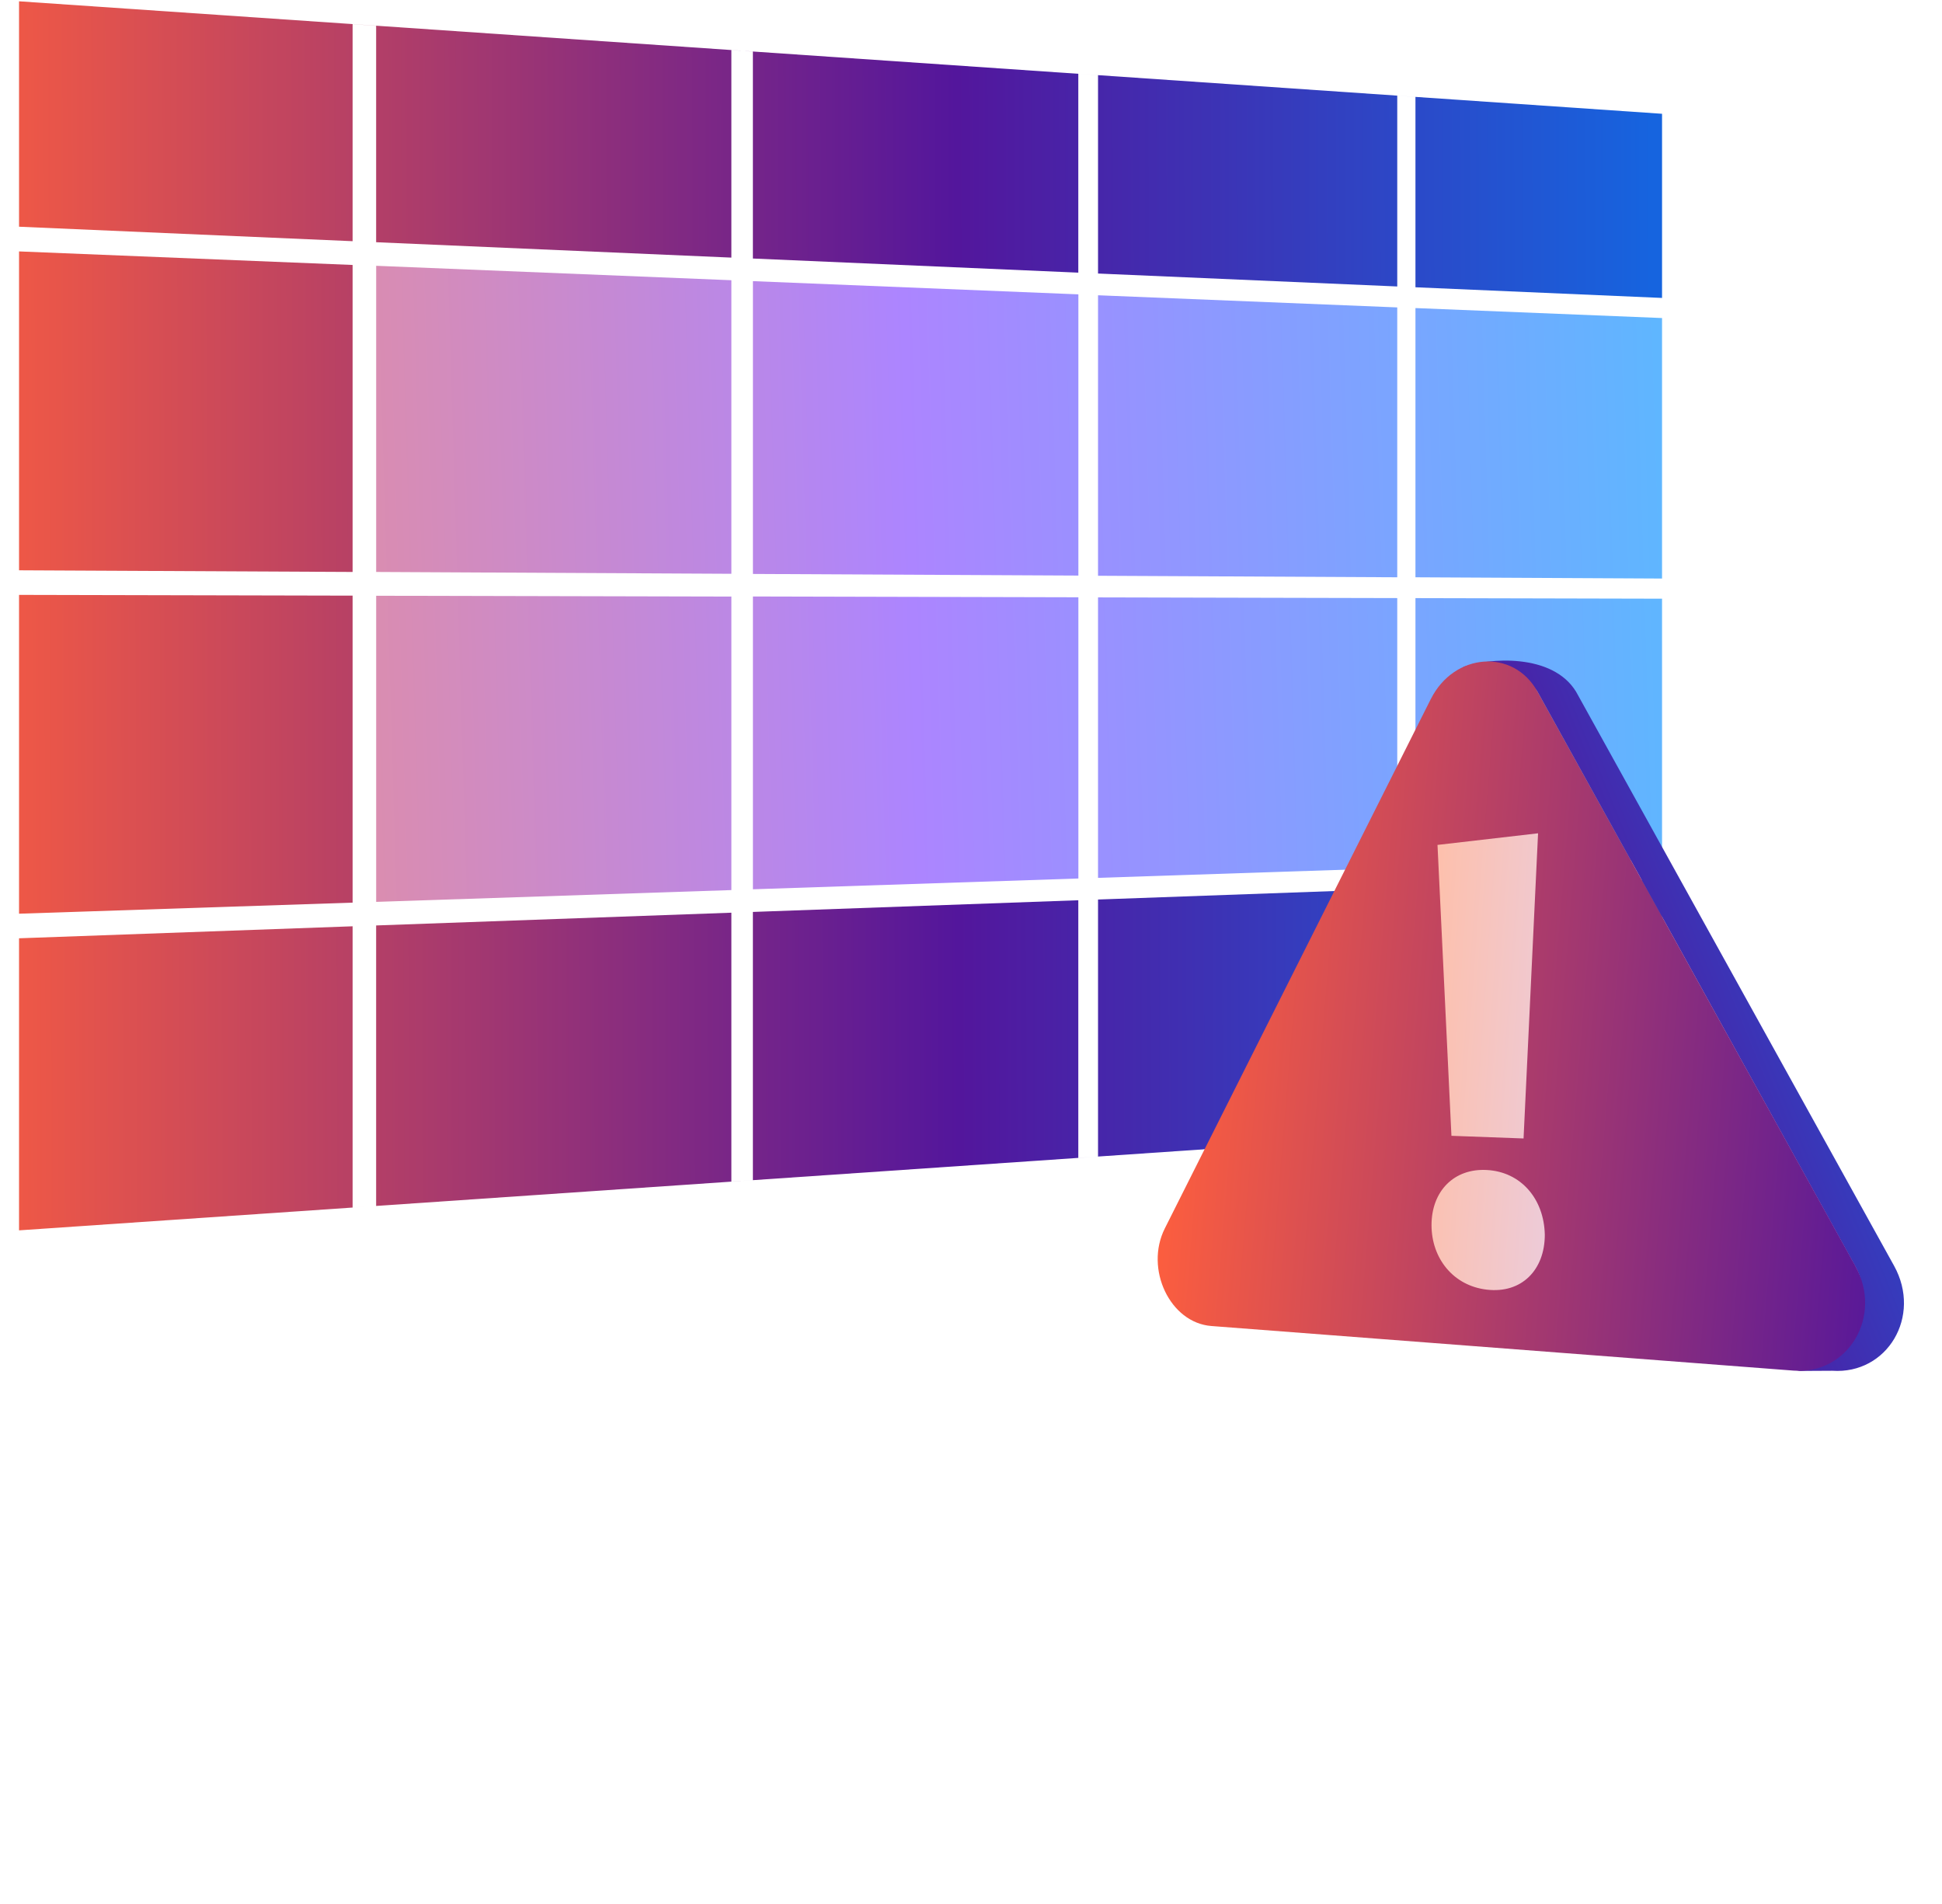 <svg xmlns="http://www.w3.org/2000/svg" width="51" height="50" viewBox="0 0 51 50" fill="none"><g clip-path="url(#clip0_6102_23019)"><path d="M28.836 23.053L36.694 22.793V15.706L28.836 15.688V23.053Z" fill="url(#paint0_linear_6102_23019)"></path><path d="M19.207 7.359L9.879 6.98V15.02L19.207 15.068V7.359Z" fill="url(#paint1_linear_6102_23019)"></path><path d="M28.836 15.12L36.694 15.16V8.073L28.836 7.754V15.12Z" fill="url(#paint2_linear_6102_23019)"></path><path d="M19.207 15.667L9.879 15.645V23.684L19.207 23.374V15.667Z" fill="url(#paint3_linear_6102_23019)"></path><path d="M43.648 22.562V15.722L37.172 15.707V22.778L43.648 22.562Z" fill="url(#paint4_linear_6102_23019)"></path><path d="M28.32 15.115V7.73L19.773 7.383V15.072L28.32 15.115Z" fill="url(#paint5_linear_6102_23019)"></path><path d="M43.648 15.193V8.352L37.172 8.09V15.16L43.648 15.193Z" fill="url(#paint6_linear_6102_23019)"></path><path d="M19.773 15.664V23.353L28.32 23.07V15.685L19.773 15.664Z" fill="url(#paint7_linear_6102_23019)"></path><path d="M36.694 29.834V23.34L28.836 23.622V30.372L28.318 30.406V23.641L19.772 23.948V30.992L19.207 31.031V23.968L9.878 24.303V31.669L9.26 31.711V24.325L0 24.658V32.344L9.57 31.69L43.648 29.358V23.09L37.172 23.323V29.801L36.694 29.834Z" fill="url(#paint8_linear_6102_23019)"></path><path d="M9.57 0.654L0 0V5.932L9.26 6.334V0.634L9.878 0.677V6.361L19.207 6.765V1.315L19.772 1.354V6.789L28.318 7.16V1.938L28.836 1.974V7.183L36.694 7.523V2.512L37.172 2.545V7.544L43.648 7.824V2.988L9.57 0.654Z" fill="url(#paint9_linear_6102_23019)"></path><path d="M0 15.621V24.011L9.26 23.704V15.642L0 15.621Z" fill="url(#paint10_linear_6102_23019)"></path><path d="M0 6.582V14.974L9.26 15.02V6.958L0 6.582Z" fill="url(#paint11_linear_6102_23019)"></path><path d="M48.122 35.997L47.194 36.002C48.33 35.779 49.37 34.402 48.717 33.242L40.378 18.163C40.184 17.799 38.754 17.616 38.422 17.517C39.086 17.279 40.765 17.143 41.389 18.163L49.742 33.242C50.476 34.57 49.562 36.095 48.121 35.997H48.122Z" fill="url(#paint12_linear_6102_23019)"></path><path d="M37.576 18.356L30.59 32.259C30.056 33.322 30.725 34.738 31.812 34.822L47.1 35.993C48.54 36.103 49.457 34.564 48.721 33.238L40.378 18.164C39.743 17.018 38.187 17.141 37.576 18.357V18.356Z" fill="url(#paint13_linear_6102_23019)"></path><path d="M37.594 32.172C37.594 31.284 38.181 30.677 39.047 30.725C39.943 30.773 40.549 31.483 40.569 32.425C40.569 33.351 39.959 33.974 39.047 33.867C38.166 33.766 37.594 33.045 37.594 32.172ZM38.117 29.827L37.751 22.188L40.392 21.883L40.011 29.897L38.117 29.827Z" fill="url(#paint14_linear_6102_23019)"></path></g><defs><linearGradient id="paint0_linear_6102_23019" x1="-1.625" y1="20.302" x2="45.104" y2="18.901" gradientUnits="userSpaceOnUse"><stop stop-color="#FF9371"></stop><stop offset="0.55" stop-color="#AC85FF"></stop><stop offset="1" stop-color="#5AB9FF"></stop></linearGradient><linearGradient id="paint1_linear_6102_23019" x1="-1.889" y1="11.527" x2="44.84" y2="10.125" gradientUnits="userSpaceOnUse"><stop stop-color="#FF9371"></stop><stop offset="0.55" stop-color="#AC85FF"></stop><stop offset="1" stop-color="#5AB9FF"></stop></linearGradient><linearGradient id="paint2_linear_6102_23019" x1="-1.86" y1="12.517" x2="44.87" y2="11.114" gradientUnits="userSpaceOnUse"><stop stop-color="#FF9371"></stop><stop offset="0.55" stop-color="#AC85FF"></stop><stop offset="1" stop-color="#5AB9FF"></stop></linearGradient><linearGradient id="paint3_linear_6102_23019" x1="-1.634" y1="20.016" x2="45.096" y2="18.614" gradientUnits="userSpaceOnUse"><stop stop-color="#FF9371"></stop><stop offset="0.55" stop-color="#AC85FF"></stop><stop offset="1" stop-color="#5AB9FF"></stop></linearGradient><linearGradient id="paint4_linear_6102_23019" x1="-1.622" y1="20.429" x2="45.107" y2="19.027" gradientUnits="userSpaceOnUse"><stop stop-color="#FF9371"></stop><stop offset="0.55" stop-color="#AC85FF"></stop><stop offset="1" stop-color="#5AB9FF"></stop></linearGradient><linearGradient id="paint5_linear_6102_23019" x1="-1.873" y1="12.042" x2="44.857" y2="10.64" gradientUnits="userSpaceOnUse"><stop stop-color="#FF9371"></stop><stop offset="0.55" stop-color="#AC85FF"></stop><stop offset="1" stop-color="#5AB9FF"></stop></linearGradient><linearGradient id="paint6_linear_6102_23019" x1="-1.846" y1="12.935" x2="44.881" y2="11.532" gradientUnits="userSpaceOnUse"><stop stop-color="#FF9371"></stop><stop offset="0.55" stop-color="#AC85FF"></stop><stop offset="1" stop-color="#5AB9FF"></stop></linearGradient><linearGradient id="paint7_linear_6102_23019" x1="-1.628" y1="20.163" x2="45.101" y2="18.762" gradientUnits="userSpaceOnUse"><stop stop-color="#FF9371"></stop><stop offset="0.55" stop-color="#AC85FF"></stop><stop offset="1" stop-color="#5AB9FF"></stop></linearGradient><linearGradient id="paint8_linear_6102_23019" x1="-2.232" y1="27.787" x2="43.467" y2="27.659" gradientUnits="userSpaceOnUse"><stop stop-color="#FF5F3D"></stop><stop offset="0.6" stop-color="#53169C"></stop><stop offset="1" stop-color="#1664DF"></stop></linearGradient><linearGradient id="paint9_linear_6102_23019" x1="-2.299" y1="3.981" x2="43.401" y2="3.853" gradientUnits="userSpaceOnUse"><stop stop-color="#FF5F3D"></stop><stop offset="0.6" stop-color="#53169C"></stop><stop offset="1" stop-color="#1664DF"></stop></linearGradient><linearGradient id="paint10_linear_6102_23019" x1="-2.254" y1="19.822" x2="43.445" y2="19.694" gradientUnits="userSpaceOnUse"><stop stop-color="#FF5F3D"></stop><stop offset="0.6" stop-color="#53169C"></stop><stop offset="1" stop-color="#1664DF"></stop></linearGradient><linearGradient id="paint11_linear_6102_23019" x1="-2.279" y1="10.82" x2="43.42" y2="10.694" gradientUnits="userSpaceOnUse"><stop stop-color="#FF5F3D"></stop><stop offset="0.6" stop-color="#53169C"></stop><stop offset="1" stop-color="#1664DF"></stop></linearGradient><linearGradient id="paint12_linear_6102_23019" x1="26.89" y1="33.674" x2="51.762" y2="23.534" gradientUnits="userSpaceOnUse"><stop stop-color="#FF5F3D"></stop><stop offset="0.6" stop-color="#53169C"></stop><stop offset="1" stop-color="#1664DF"></stop></linearGradient><linearGradient id="paint13_linear_6102_23019" x1="30.633" y1="25.686" x2="63.505" y2="28.406" gradientUnits="userSpaceOnUse"><stop stop-color="#FF5F3D"></stop><stop offset="0.6" stop-color="#53169C"></stop><stop offset="1" stop-color="#1664DF"></stop></linearGradient><linearGradient id="paint14_linear_6102_23019" x1="37.033" y1="27.676" x2="49.907" y2="28.611" gradientUnits="userSpaceOnUse"><stop stop-color="#FFBFA8"></stop><stop offset="0.55" stop-color="#DED4FF"></stop><stop offset="1" stop-color="#BDE3FF"></stop></linearGradient><clipPath id="clip0_6102_23019"><rect width="50" height="50" fill="white" transform="translate(0.5)"></rect></clipPath></defs></svg>